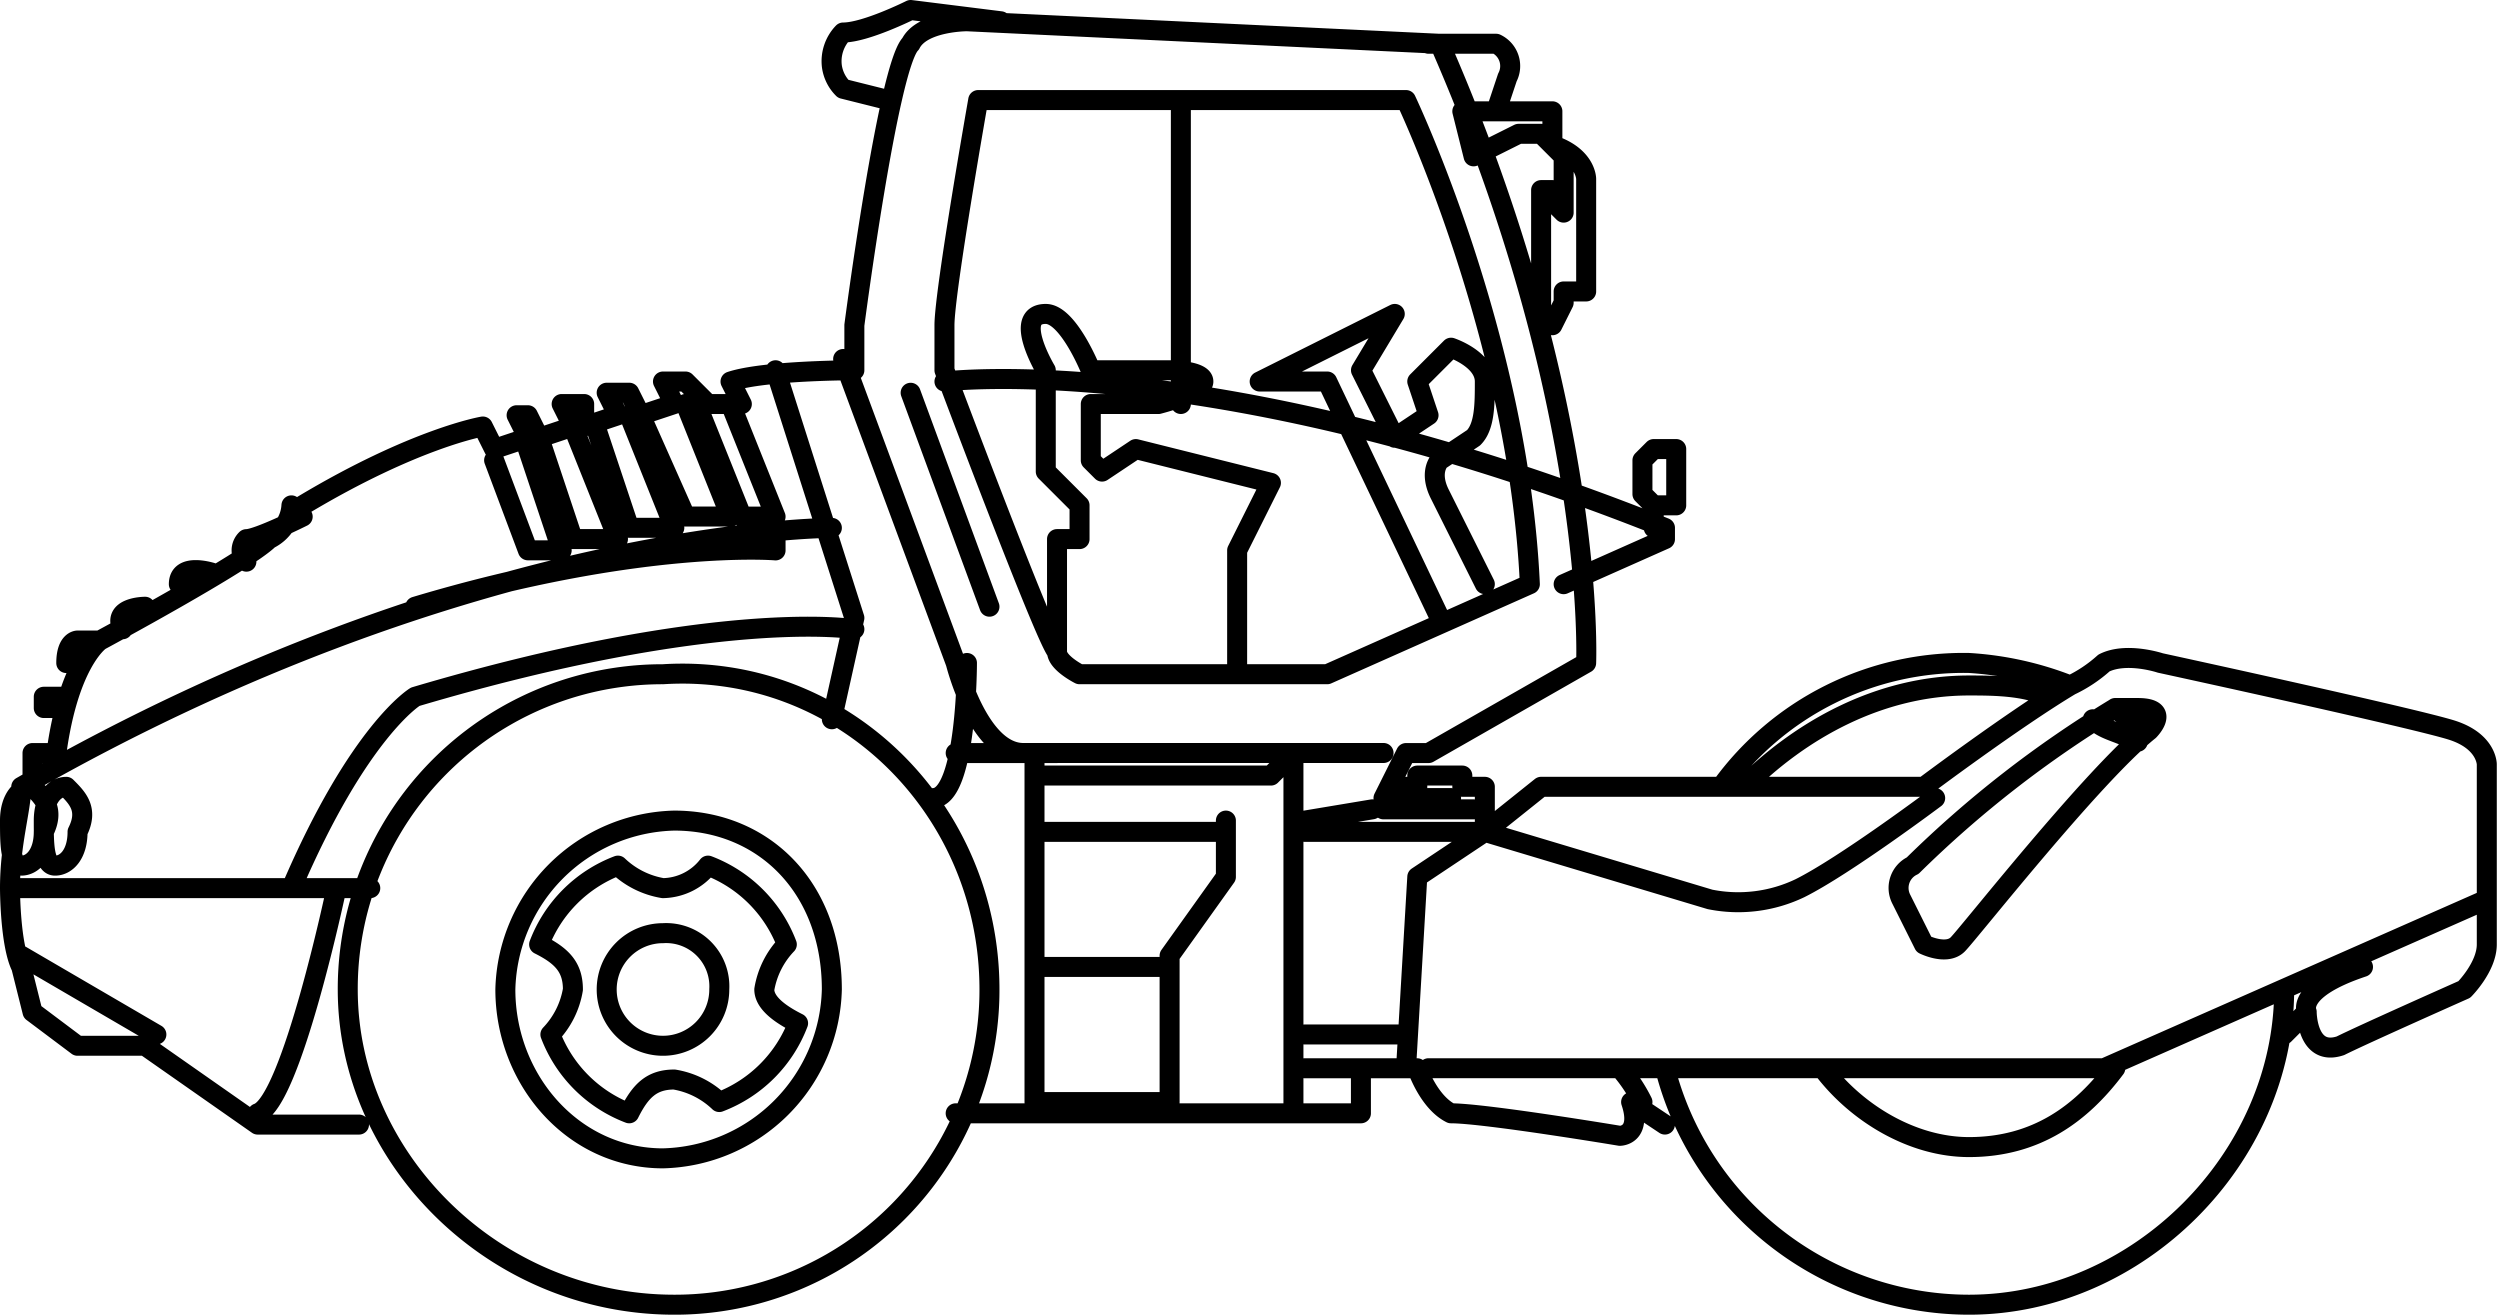 <svg xmlns="http://www.w3.org/2000/svg" width="187.541" height="98.624" viewBox="0 0 187.541 98.624">
  <g id="SOIL_COMPACTOR" data-name="SOIL COMPACTOR" transform="translate(0.65 0.75)">
    <path id="Path_13317" data-name="Path 13317" d="M107.359,45.606,98.913,27.87H93.846L103.98,22.8l-2.534,4.223,2.534,5.067,2.534-1.689-.845-2.534,2.534-2.534s2.534.845,2.534,2.534,0,3.378-.845,4.223l-2.534,1.689s-.845.845,0,2.534l3.378,6.756m-18.58,6.756V43.917h0V42.228h0V40.539l2.534-5.067L84.556,32.938l-2.534,1.689-.845-.845V29.559h5.067s3.378-.845,3.378-1.689-2.534-.845-2.534-.845H81.177S79.488,22.8,77.8,22.8c-2.534,0,0,4.223,0,4.223v7.6l2.534,2.534v2.534H78.644v1.689h0v1.689h0V48.14M67.664,28.715l5.912,16.047m-7.6-38.005L62.6,5.912a2.949,2.949,0,0,1-.845-1.689A3.1,3.1,0,0,1,62.6,1.689C64.286,1.689,67.664,0,67.664,0l6.756.845M111.581,7.6l.845-2.534a1.85,1.85,0,0,0-.845-2.534h-5.067M116.649,15.2l-.845-.845v-.845h-.845V23.648h.845l.845-1.689v-.845h1.689V12.668s0-1.689-2.534-2.534V7.6h-6.756l.845,3.378,3.378-1.689h1.689l1.689,1.689h0Zm6.756,23.648V37.16l-.845-.845V33.782l.845-.845h1.689V37.16h-1.689M87.934,6.756v22.8M70.2,27.87S90.467,25.337,124.25,38.85v.845l-7.6,3.378M3.478,55.741H1.789V57.43m2.534-5.912H2.634v.845h.845M6.856,47.3H5.167s-.845,0-.845,1.689h.845m5.067-4.223s-2.534,0-1.689,1.689M15.3,42.228s-2.534-.845-2.534.845m5.067-1.689a1.17,1.17,0,0,1,0-1.689c.845,0,4.223-1.689,4.223-1.689M158.032,79.388C155.5,82.766,152.12,85.3,147.053,85.3c-4.223,0-8.446-2.534-10.979-5.912M76.955,57.43H94.69l1.689-1.689V82.766m-9.29-10.979H76.955m0-10.135H91.312M76.955,55.741V81.922H87.089V70.943l4.223-5.912V60.808M3.478,56.585c.845-7.6,3.378-9.29,3.378-9.29s10.979-5.912,12.668-7.6a3,3,0,0,0,1.689-2.534m30.4-7.6L55,38.005H57.53l-3.378-8.446M47.4,30.4l3.378,7.6h3.378l-3.378-8.446m-6.756,1.689,2.534,7.6h3.378L46.551,30.4m-6.756,1.689,2.534,7.6h3.378l-3.378-8.446m-5.912,2.534,2.534,6.756h2.534l-2.534-7.6M57.53,38.85v1.689S47.4,39.694,30.5,44.761M61.753,38.85S34.727,38.85.945,58.274m0,12.668,10.135,5.912M24.592,65.875S21.214,81.922,18.68,82.766M.1,65.875H27.126M63.442,46.451S53.307,44.761,30.5,51.518c0,0-4.223,2.534-9.29,14.357M57.53,27.026l5.912,18.58-1.689,7.6m60.808,28.715a12.15,12.15,0,0,0-1.689-2.534m-18.58,0H97.224m0-2.534h7.6m5.912-15.2H97.224m5.067-1.689-5.067.845m60.808-8.446a82.614,82.614,0,0,0-15.2,11.824,1.85,1.85,0,0,0-.845,2.534l1.689,3.378s1.689.845,2.534,0,10.135-12.668,14.357-16.047c0,0,1.689-1.689-.845-1.689h-1.689q1.267-1.267,0,0m14.357,22.8s-.845-1.689,4.223-3.378m-70.1,7.6h50.673L185.9,66.72M104.825,79.388l.845-14.357,5.067-3.378,16.891,5.067a10.721,10.721,0,0,0,6.756-.845c3.378-1.689,10.135-6.756,10.135-6.756M71.043,55.741h7.6m-6.756-6.756s0,10.135-2.534,10.135M62.6,26.181l8.446,22.8s1.689,6.756,5.067,6.756h27.026M2.634,61.653c0,1.689-.845,2.534-1.689,2.534S.1,62.5.1,60.808s.845-2.534,1.689-2.534C2.634,59.119,3.478,59.963,2.634,61.653Zm2.534,0c0,1.689-.845,2.534-1.689,2.534s-.845-1.689-.845-3.378.845-2.534,1.689-2.534C5.167,59.119,6.012,59.963,5.167,61.653Zm48.14,11.824a4.223,4.223,0,1,1-4.223-4.223A3.99,3.99,0,0,1,53.307,73.476ZM156.343,53.207c.845.845,1.689.845,3.378,1.689M73.576,73.476A23.606,23.606,0,0,1,49.929,97.124c-13.513,0-24.492-10.979-24.492-23.648A23.606,23.606,0,0,1,49.084,49.829C62.6,48.984,73.576,59.963,73.576,73.476Zm-.845-66.72h32.093s8.446,17.736,9.29,36.316l-15.2,6.756H80.333s-1.689-.845-1.689-1.689C77.8,47.3,70.2,27.026,70.2,27.026V23.648C70.2,21.114,72.732,6.756,72.732,6.756Zm81.922,43.917c-4.223,2.534-10.979,7.6-10.979,7.6H114.96l-4.223,3.378V58.274h-1.689V57.43H105.67v.845H103.98v.845h-.845l1.689-3.378h1.689l11.824-6.756s.845-19.425-10.979-46.451L71.887.845s-3.378,0-4.223,1.689c-1.689,1.689-4.223,21.114-4.223,21.114v3.378s-6.756,0-9.29.845L55,29.559H52.462L50.773,27.87H49.084l.845,1.689L47.4,30.4l-.845-1.689H44.861l.845,1.689-2.534.845V29.559H41.483l.845,1.689-2.534.845L38.95,30.4h-.845l.845,1.689-2.534.845-.845-1.689s-5.067.845-13.513,5.912M.945,58.274C.945,59.963.1,62.5.1,65.875c0,0,0,4.223.845,5.912l.845,3.378L5.167,77.7h5.067l8.446,5.912h7.6m44.761-.845h30.4V79.388h4.223s.845,2.534,2.534,3.378c2.534,0,12.668,1.689,12.668,1.689s1.689,0,.845-2.534l2.534,1.689M170.7,76.855l1.689-1.689s0,3.378,2.534,2.534c1.689-.845,9.29-4.223,9.29-4.223S185.9,71.787,185.9,70.1V56.585s0-1.689-2.534-2.534-21.958-5.067-21.958-5.067-2.534-.845-4.223,0a10.452,10.452,0,0,1-2.534,1.689m-1.689.845c-1.689-.845-4.223-.845-5.912-.845-6.756,0-12.668,3.378-16.891,7.6m-1.689,0a22.429,22.429,0,0,1,18.58-9.29,24.66,24.66,0,0,1,7.6,1.689m3.378,1.689c.845.845,1.689.845,2.534,1.689M170.7,73.476c0,12.668-10.979,23.648-23.648,23.648a23.568,23.568,0,0,1-22.8-17.736" transform="translate(0)" fill="none" stroke="#000" stroke-linecap="round" stroke-linejoin="round" stroke-miterlimit="10" stroke-width="1.5"/>
    <path id="Path_13318" data-name="Path 13318" d="M21.691,16.89a6.4,6.4,0,0,1,1.689-3.378A10.2,10.2,0,0,0,17.468,7.6,4.388,4.388,0,0,1,14.09,9.289,6.4,6.4,0,0,1,10.712,7.6,10.2,10.2,0,0,0,4.8,13.512c1.689.845,2.534,1.689,2.534,3.378a6.4,6.4,0,0,1-1.689,3.378,10.2,10.2,0,0,0,5.912,5.912c.845-1.689,1.689-2.534,3.378-2.534a6.4,6.4,0,0,1,3.378,1.689,10.2,10.2,0,0,0,5.912-5.912Q21.691,18.157,21.691,16.89Z" transform="translate(34.994 56.586)" fill="none" stroke="#000" stroke-linecap="round" stroke-linejoin="round" stroke-miterlimit="10" stroke-width="1.5"/>
    <path id="Path_13319" data-name="Path 13319" d="M28.992,21.357A12.989,12.989,0,0,1,16.324,34.026C9.567,34.026,4.5,28.114,4.5,21.357A12.989,12.989,0,0,1,17.168,8.689C23.925,8.689,28.992,13.756,28.992,21.357ZM75.443,7H72.064m-1.689.845h6.756" transform="translate(32.76 52.119)" fill="none" stroke="#000" stroke-linecap="round" stroke-linejoin="round" stroke-miterlimit="10" stroke-width="1.5"/>
  </g>
</svg>

